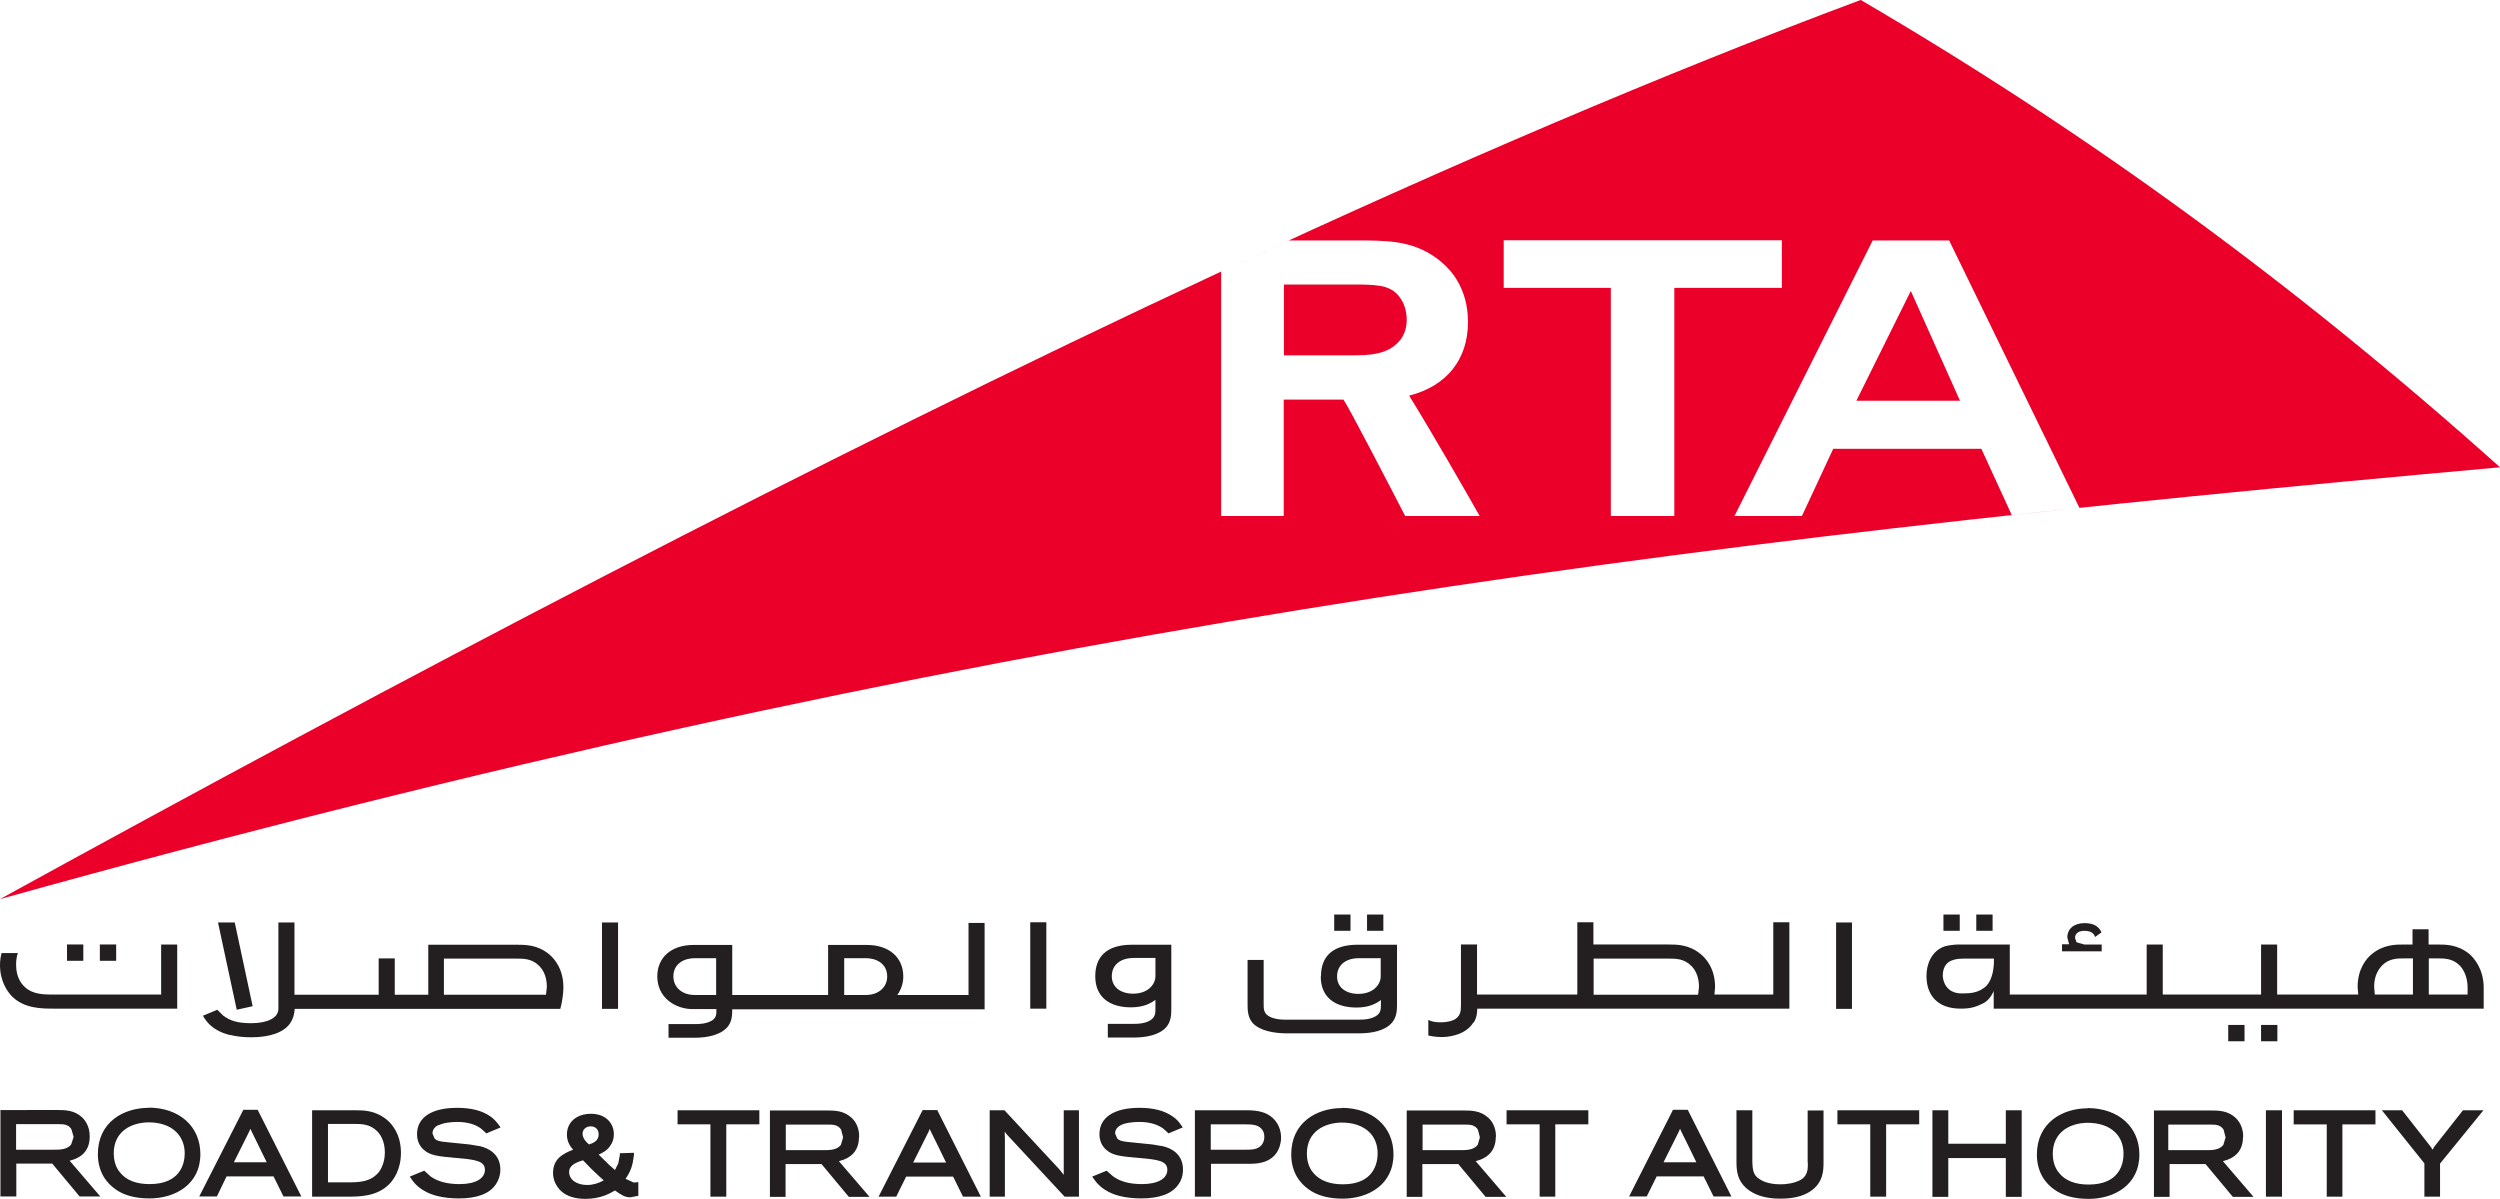 <?xml version="1.0" encoding="UTF-8"?>
<svg id="Layer_2" data-name="Layer 2" xmlns="http://www.w3.org/2000/svg" viewBox="0 0 113.42 54.38">
  <defs>
    <style>
      .cls-1 {
        fill: #ea0029;
      }

      .cls-2 {
        fill: #231f20;
      }
    </style>
  </defs>
  <g id="Layer_1-2" data-name="Layer 1">
    <g>
      <g>
        <polygon class="cls-1" points="84.22 18.18 88.92 18.18 86.69 13.2 84.22 18.18"/>
        <path class="cls-1" d="M84.41,0c-8.96,3.35-18.57,7.47-28.43,12.06,.83-.39,1.66-.77,2.49-1.15h3.57c1.06,.02,2.27,.04,3.38,1,.44,.37,1.18,1.21,1.18,2.7,0,1.71-.98,2.91-2.67,3.34,.93,1.49,2.66,4.5,3.2,5.46h-3.38c-.59-1.14-2.56-4.95-2.8-5.28h-2.71v5.28h-2.84V12.32C37.01,20.89,17.73,31.04,0,40.79c44.25-12.33,75.49-16.18,113.42-19.59-9.27-8.3-18.66-15.15-29-21.2Zm-8.45,23.41h-2.88V13.06h-4.86v-2.16h12.62v2.16h-4.88v10.35Zm13.94-3.05h-6.73l-1.42,3.05h-3.06l6.27-12.5h3.47l5.91,12.13c-1.03,.11-2.05,.22-3.07,.33l-1.38-3.01Z"/>
        <path class="cls-1" d="M63.51,15.45c.2-.26,.31-.57,.31-.94s-.1-.71-.28-.97c-.37-.56-.92-.61-1.73-.63h-3.56v3.21h3.03c.76,0,1.69,0,2.23-.68Z"/>
      </g>
      <path class="cls-2" d="M88.91,41.49h-.74v.74h.74v-.74m1.49,0h-.74v.74h.74v-.74Zm-27.64,0h-.74v.74h.74v-.74Zm-1.49,0h-.74v.74h.74v-.74Zm-57.49,1.36h-.74v.74h.74v-.74Zm1.49,0h-.74v.74h.74v-.74Zm96.56,3.65h-.74v.74h.74v-.74Zm1.49,0h-.74v.74h.74v-.74Zm-27.42,3.85l-1.99,3.93h.8l.45-.91h2.13l.45,.91h.81l-1.98-3.93h-.67Zm-.43,2.38c.12-.24,.7-1.4,.7-1.4l.02-.05,.03-.07,.04,.09s.59,1.19,.7,1.43h-1.5Zm19.87-9.88h-.78l-.35-.1-.07-.19c0-.28,.26-.33,.42-.33,.36,0,.45,.16,.49,.28l.29-.21c-.05-.12-.15-.26-.33-.34-.17-.08-.42-.08-.44-.08-.48,0-.78,.26-.78,.65l.08,.31h-.32v.32h1.8v-.32ZM6.75,50.26c-1.15,0-2.31,.65-2.31,2.1,0,.85,.43,1.33,.78,1.58,.39,.29,.92,.43,1.56,.43,1.15,0,2.31-.62,2.31-2.01,0-1.25-.94-2.1-2.34-2.11Zm.04,3.46c-.6,0-1.05-.17-1.33-.51-.26-.29-.3-.68-.3-.88,0-1.01,.8-1.39,1.54-1.41,.54-.01,1,.14,1.3,.44,.24,.24,.38,.57,.38,.96,0,.42-.16,1.4-1.59,1.4Zm-2.72-2.17c0-.48-.23-.75-.36-.87-.34-.31-.75-.32-1.08-.32H.02v3.92H.74v-1.49h1.63l1.24,1.49h.94s-1.22-1.42-1.39-1.62c.6-.15,.91-.51,.91-1.1Zm-3.34,.6v-1.15h1.92c.24,0,.45,.01,.59,.23l.1,.35-.11,.34c-.18,.24-.53,.24-.78,.24H.73Zm1.73-6.39h5.58v-2.91h-.73v2.27H2.34c-.51,0-1-.04-1.35-.49-.22-.29-.26-.64-.26-.87,0-.21,.03-.38,.08-.52H.07c-.04,.16-.07,.34-.07,.54,0,.75,.34,1.21,.54,1.42,.56,.56,1.35,.56,1.92,.56Zm45.01-3.92h-.73v3.92h.73v-3.92Zm64.56,1.44c-.53-.43-1.06-.43-1.49-.43h-.36v-.69h-.73v.69h-.35c-.43,0-.96,0-1.49,.43-.25,.2-.65,.67-.65,1.5l.03,.34h-3.68v-2.27h-.73v2.27h-4.46v-2.27h-.73v2.27h-6.21v-2.27h-2.31s-.37,0-.66,.09c-.58,.21-.81,.8-.81,1.33,0,.23,0,1.49,1.57,1.49,.44,0,.69-.08,1.04-.26,.3-.17,.44-.54,.44-.54v.8h22.23v-1c-.02-.8-.42-1.28-.65-1.48Zm-21.57,.32c0,.5-.14,1-.44,1.21-.3,.22-.58,.26-1,.26h-.02c-.75,0-.86-.62-.86-.81,0-.32,.13-.57,.37-.67,.23-.1,.39-.1,.79-.1h1.16v.11Zm19,1.52h-1.72l-.03-.36c0-.53,.23-.82,.36-.96,.32-.32,.69-.32,1.04-.32h.36v1.64Zm2.49,0h-1.76v-1.64h.36c.35,0,.72,0,1.04,.32,.13,.13,.34,.44,.36,.94v.38ZM11.04,50.35l-2,3.93h.8l.44-.91h2.13l.45,.91h.81l-1.98-3.93h-.67Zm-.43,2.38c.12-.24,.7-1.4,.7-1.4l.02-.05,.03-.07,.04,.09s.58,1.19,.7,1.43h-1.5Zm56.25-6.34c.13-.21,.16-.42,.16-.63h14.16v-3.92h-.73v3.28h-2.67l.03-.34c0-.83-.41-1.3-.66-1.5-.53-.43-1.06-.43-1.49-.43h-3.37v-1.01h-.73v3.28h-4.55v-2.27h-.73v2.74c0,.25,0,.55-.37,.7-.24,.09-.47,.09-.57,.09-.24,0-.41-.04-.54-.11v.71c.26,.06,.5,.07,.59,.07,.51,0,1.16-.17,1.46-.67Zm5.44-2.9h3.38c.35,0,.72,0,1.04,.32,.14,.13,.36,.43,.36,.96l-.04,.36h-4.74v-1.64Zm-61.87,3.46c.26,.07,.63,.11,.96,.11,.84,0,1.47-.21,1.77-.63,.13-.19,.2-.42,.21-.66h12.05c.15-.56,.14-.98,.14-.98,0-.83-.41-1.3-.65-1.5-.53-.43-1.06-.43-1.49-.43h-3.99v2.27h-1.52v-1.65h-.73v1.65h-3.82v-3.28h-.73v3.92c0,.41-.5,.65-1.23,.65-.63,0-.96-.11-1.28-.35l-.21-.21-.05-.05-.65,.27,.06,.11c.11,.15,.36,.57,1.17,.77Zm9.72-3.46h3.26c.35,0,.72,0,1.04,.32,.14,.13,.36,.43,.36,.96l-.04,.36h-4.63v-1.64Zm-8.69,2.15l-.81-3.79h-.76l.85,3.96,.72-.16Zm16.58-3.79h-.73v3.92h.73v-3.92Zm82.38,10.21l-.06,.1-.08-.13-1.3-1.66h-.92l1.93,2.41v1.51h.71v-1.5l1.97-2.42h-.93l-1.33,1.69Zm-27.07-1.05h1.5v3.28h.72v-3.28h1.5v-.64h-3.71v.64Zm7.65,.88h-2.61v-1.52h-.72v3.93h.72v-1.76h2.61v1.76h.72v-3.93h-.72v1.52Zm-42.74,1.15v.26s-.19-.24-.19-.24l-2.5-2.69h-.67v3.92h.69v-2.58s0-.18-.01-.37l.1,.13,2.62,2.82h.65v-3.92h-.69v2.67Zm8.29-2.67h-2.34v3.92h.73v-1.49h1.66c.36,0,.96,0,1.31-.49,.13-.19,.21-.45,.21-.7,0-.35-.14-.68-.39-.9-.27-.24-.62-.34-1.18-.34Zm.58,1.67c-.17,.12-.4,.12-.6,.12h-1.6v-1.15h1.54c.32,0,.58,.01,.75,.19,.1,.1,.14,.22,.14,.38,0,.2-.09,.37-.23,.46Zm-6.29-.99c.2-.11,.57-.15,.84-.15,.46,0,.8,.1,1.08,.29l.17,.15,.08,.08,.65-.27-.07-.1c-.11-.16-.2-.27-.39-.4-.39-.27-.88-.39-1.51-.39-1.15,0-1.81,.44-1.81,1.19,0,.28,.09,.51,.29,.7,.31,.28,.65,.31,1.57,.39,.79,.07,1.22,.13,1.22,.53s-.43,.65-1.15,.65c-.55,0-.98-.11-1.31-.35l-.24-.21-.05-.05-.66,.27,.07,.1c.11,.15,.39,.58,1.18,.78,.25,.07,.65,.11,.97,.11,.83,0,1.4-.21,1.69-.63,.14-.19,.21-.42,.21-.68,0-.73-.57-.98-.92-1.06l-.48-.08-.99-.1c-.33-.03-.5-.06-.6-.18l-.09-.22c0-.11,.05-.27,.27-.38Zm10.05-.78c-1.15,0-2.31,.65-2.31,2.1,0,.85,.43,1.33,.78,1.58,.39,.29,.92,.43,1.56,.43,1.14,0,2.3-.62,2.3-2.01,0-1.25-.94-2.1-2.34-2.11Zm.04,3.46c-.6,0-1.05-.17-1.34-.51-.26-.29-.3-.68-.3-.88,0-1.01,.8-1.39,1.54-1.41,.54-.01,1,.14,1.3,.44,.24,.24,.37,.57,.37,.96,0,.42-.16,1.4-1.58,1.4Zm7.42-2.72h1.5v3.28h.71v-3.28h1.5v-.64h-3.71v.64Zm13.67,1.74c0,.31,0,.63-.41,.82-.21,.1-.52,.16-.83,.16-.6,0-.87-.18-.96-.24-.26-.17-.31-.36-.32-.81v-2.31h-.72v2.29c0,.4,0,.94,.58,1.35,.36,.25,.82,.37,1.41,.37s1.02-.11,1.36-.33c.6-.4,.6-.97,.6-1.34v-2.33h-.72v2.38Zm-22.1-8.45c0,.97,.68,1.41,1.62,1.41,.56,0,.88-.17,1.11-.34v.2c0,.23,0,.45-.35,.59-.17,.07-.36,.1-.63,.1h-3.36c-.26,0-.45-.03-.63-.1-.35-.14-.35-.37-.35-.59v-2.02h-.73v1.98c0,.28,0,.61,.23,.88,.34,.37,1,.46,1.48,.47h0s3.43,0,3.43,0h0c.47-.01,1.07-.1,1.4-.47,.24-.27,.24-.6,.24-.88v-2.67h-1.79c-1.16,0-1.66,.56-1.66,1.43Zm2.72-.83v.82c0,.4-.36,.8-1.01,.8-.59,0-.97-.31-.97-.79,0-.59,.5-.83,.97-.83h1.01Zm5.23,8.1c0-.48-.22-.75-.36-.87-.34-.31-.76-.32-1.09-.32h-2.6v3.92h.71v-1.49h1.63l1.24,1.49h.94s-1.22-1.42-1.39-1.62c.59-.15,.91-.51,.91-1.1Zm-3.33,.6v-1.15h1.92c.23,0,.45,.01,.59,.23l.09,.35-.1,.34c-.18,.24-.53,.24-.78,.24h-1.71Zm-25.56-.6c0-.48-.22-.75-.36-.87-.34-.31-.75-.32-1.09-.32h-2.6v3.92h.71v-1.49h1.63l1.24,1.49h.94s-1.22-1.42-1.39-1.62c.6-.15,.91-.51,.91-1.1Zm-3.33,.6v-1.15h1.92c.24,0,.45,.01,.59,.23l.09,.35-.1,.34c-.18,.24-.53,.24-.78,.24h-1.72Zm-4.91-1.16h1.49v3.28h.72v-3.28h1.5v-.64h-3.71v.64Zm-1.78,2.62l-.21,.02-.37-.17c.24-.35,.32-.59,.38-1.07v-.11s-.64,.02-.64,.02v.09s-.07,.37-.07,.37l-.15,.3-.17-.15-.07-.06-.5-.49c.16-.07,.37-.17,.52-.39,.12-.16,.17-.34,.17-.54,0-.44-.32-.92-1.04-.92-.65,0-1.09,.38-1.09,.94,0,.33,.15,.54,.28,.69-.46,.18-.91,.41-.91,1.06,0,.31,.14,.61,.38,.83,.26,.23,.63,.34,1.09,.34,.68,0,1.1-.24,1.34-.38,.3,.21,.45,.31,.7,.31l.36-.07v-.08s0-.54,0-.54Zm-2.16-2.53c.18,0,.36,.11,.36,.36,0,.28-.21,.39-.44,.46-.11-.09-.29-.27-.29-.49,0-.19,.16-.33,.37-.33Zm-.16,2.66c-.48,0-.82-.24-.82-.59,0-.3,.3-.43,.63-.53l.38,.39s.36,.35,.56,.52c-.23,.13-.48,.21-.75,.21Zm76.16,.53h.73v-3.92h-.73v3.92Zm-85.25-3.49c-.53-.43-1.05-.43-1.47-.43h-1.92v3.92h1.57c.57,0,1.36,0,1.92-.56,.21-.21,.54-.67,.54-1.43,0-.84-.4-1.3-.64-1.5Zm-.35,2.36c-.35,.44-.84,.48-1.35,.48h-.97v-2.65h1.2c.34,0,.71,.01,1.03,.33,.13,.13,.35,.43,.35,.96,0,.24-.05,.58-.26,.88Zm2.7-2.11c.21-.11,.57-.15,.84-.15,.45,0,.8,.1,1.07,.29l.17,.15,.08,.08,.65-.27-.07-.1c-.12-.16-.21-.27-.39-.4-.39-.27-.88-.39-1.52-.39-1.15,0-1.81,.44-1.81,1.19,0,.28,.09,.51,.29,.7,.31,.28,.65,.31,1.56,.39,.79,.07,1.23,.13,1.23,.53s-.43,.65-1.15,.65c-.55,0-.98-.11-1.32-.35l-.23-.21-.05-.05-.66,.27,.07,.1c.1,.15,.39,.58,1.18,.78,.26,.07,.64,.11,.97,.11,.83,0,1.39-.21,1.68-.63,.13-.19,.21-.42,.21-.68,0-.73-.58-.98-.92-1.06l-.49-.08-.99-.1c-.33-.03-.5-.06-.59-.18l-.09-.22c0-.11,.05-.27,.27-.38Zm84.16-.04h1.5v3.28h.71v-3.28h1.5v-.64h-3.71v.64Zm-62.2-.65l-2,3.93h.8l.45-.91h2.13l.45,.91h.81l-1.98-3.93h-.67Zm-.43,2.38c.12-.24,.7-1.4,.7-1.4l.02-.05,.03-.07,.04,.09s.59,1.19,.7,1.43h-1.5Zm53.29-2.46c-1.15,0-2.31,.65-2.31,2.1,0,.85,.43,1.33,.78,1.58,.4,.29,.92,.43,1.57,.43,1.14,0,2.3-.62,2.3-2.01,0-1.25-.94-2.1-2.34-2.11Zm.04,3.46c-.6,0-1.05-.17-1.33-.51-.26-.29-.3-.68-.3-.88,0-1.01,.8-1.39,1.54-1.41,.54-.01,1,.14,1.3,.44,.24,.24,.37,.57,.37,.96,0,.42-.15,1.4-1.58,1.4Zm-50.84-8.6h-3.21c.16-.23,.27-.5,.27-.84,0-.87-.65-1.43-1.65-1.43h-1.76v2.27h-4.35v-2.27h-1.76c-1,0-1.64,.56-1.64,1.43,0,.97,.83,1.48,1.6,1.48h1.08c0,.22,.03,.44-.32,.58-.17,.07-.36,.1-.63,.1h-1.22v.62h1.25c.47-.01,1.07-.1,1.41-.47,.22-.25,.23-.55,.23-.82h11.45v-3.92h-.73v3.28Zm-11.43,0h-.97c-.59,0-.97-.36-.97-.84,0-.59,.5-.83,.97-.83h.97v1.67Zm6.79,0h-.98v-1.67h.98c.47,0,.97,.24,.97,.83,0,.48-.38,.84-.97,.84Zm62.49,6.43c0-.48-.23-.75-.36-.87-.34-.31-.76-.32-1.09-.32h-2.6v3.92h.71v-1.49h1.63l1.24,1.49h.94s-1.22-1.42-1.39-1.62c.6-.15,.91-.51,.91-1.1Zm-3.4,.6v-1.15h1.92c.24,0,.45,.01,.59,.23l.09,.35-.1,.34c-.18,.24-.53,.24-.78,.24h-1.71Zm-14.35-10.32h-.72v3.92h.72v-3.92Zm-32.71,3.85c.56,0,.88-.17,1.11-.34v.39c0,.23,0,.45-.35,.6-.17,.07-.36,.1-.63,.1h-1.18v.62h1.25c.47-.01,1.07-.1,1.4-.47,.23-.27,.23-.59,.23-.89v-2.85h-1.79c-1.16,0-1.66,.56-1.66,1.43,0,.97,.68,1.41,1.61,1.41Zm.1-2.24h1.01v.82c0,.4-.36,.8-1.01,.8-.59,0-.97-.31-.97-.79,0-.59,.5-.83,.97-.83Z"/>
    </g>
  </g>
</svg>